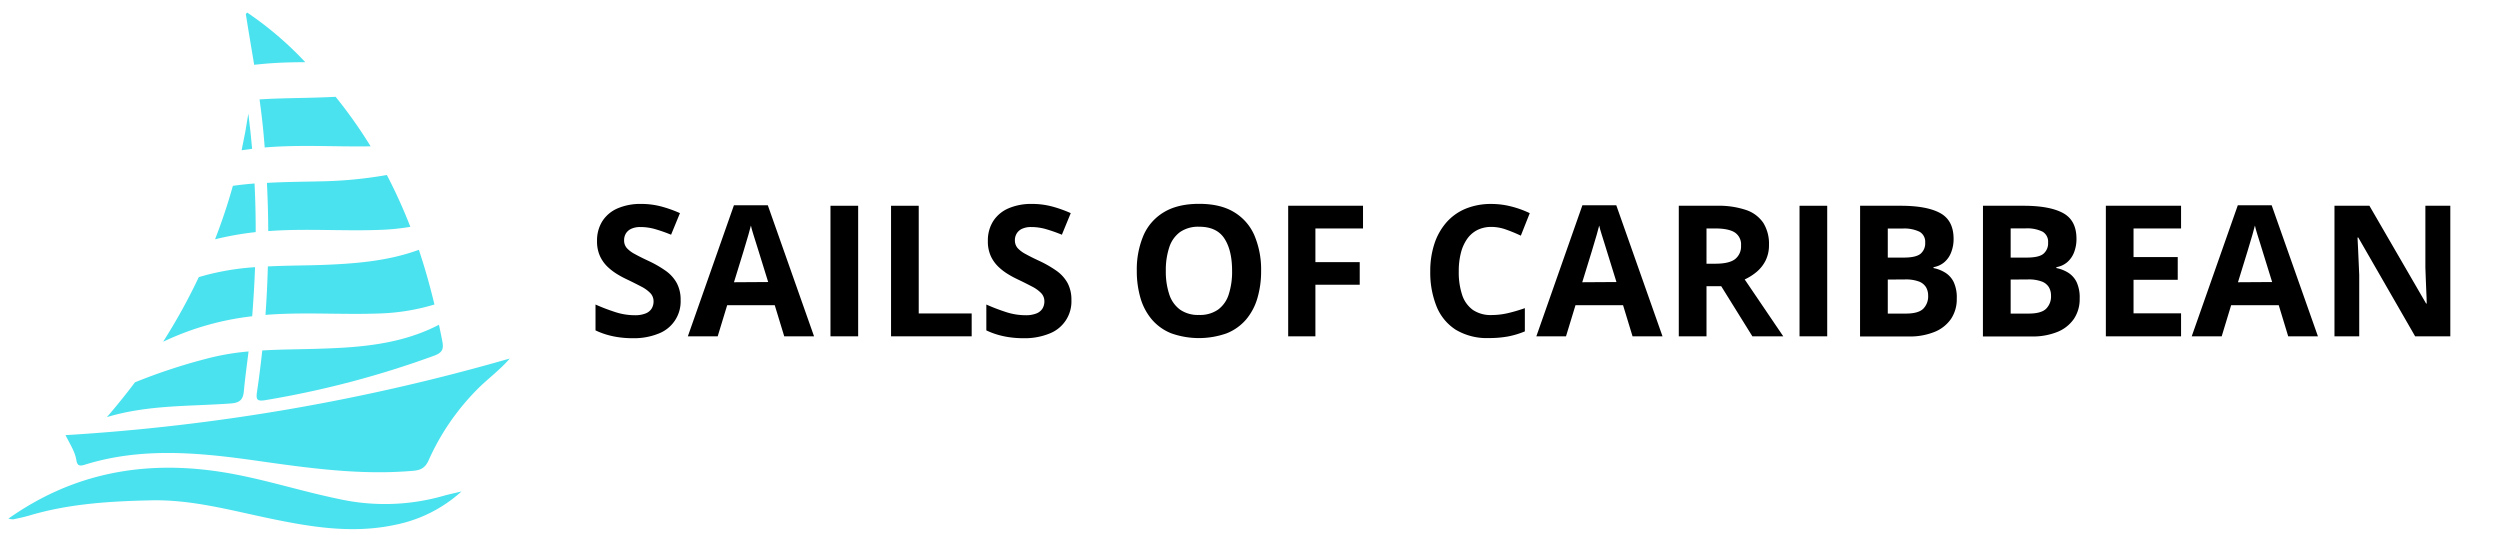 <svg id="Layer_1" data-name="Layer 1" xmlns="http://www.w3.org/2000/svg" viewBox="0 0 820.13 175.62"><defs><style>.cls-1{fill:#49e2ee;}</style></defs><title>Logo black</title><path d="M223.28,98.43a11.28,11.28,0,0,1-7.22,11,21.5,21.5,0,0,1-8.57,1.52,31.16,31.16,0,0,1-4.35-.29,27.41,27.41,0,0,1-4.07-.86,24.55,24.55,0,0,1-3.71-1.42V99.9q3,1.35,6.33,2.43a20.69,20.69,0,0,0,6.5,1.08,9.22,9.22,0,0,0,3.59-.58,4.1,4.1,0,0,0,2-1.61,4.51,4.51,0,0,0,.62-2.35,3.87,3.87,0,0,0-1.09-2.75,11.26,11.26,0,0,0-3-2.14c-1.26-.66-2.68-1.38-4.26-2.14-1-.47-2.08-1-3.26-1.71a18.88,18.88,0,0,1-3.34-2.48,11.63,11.63,0,0,1-2.59-3.56,11.49,11.49,0,0,1-1-5,11.84,11.84,0,0,1,1.76-6.56,11.18,11.18,0,0,1,5-4.18,18.86,18.86,0,0,1,7.72-1.45,25.44,25.44,0,0,1,6.37.78,40.44,40.44,0,0,1,6.35,2.24L220.15,77a51.47,51.47,0,0,0-5.31-1.86,17.49,17.49,0,0,0-4.77-.66,7,7,0,0,0-2.9.54,4,4,0,0,0-1.82,1.53,4.17,4.17,0,0,0-.61,2.27,3.77,3.77,0,0,0,.89,2.56,9.5,9.5,0,0,0,2.7,2q1.8,1,4.49,2.25a35.88,35.88,0,0,1,5.61,3.24,12.08,12.08,0,0,1,3.59,4A11.53,11.53,0,0,1,223.28,98.43Z"/><path d="M257.27,110.33l-3.11-10.2H238.55l-3.11,10.2h-9.79l15.12-43h11.11l15.17,43ZM252,92.52l-3.1-10L248.11,80c-.32-1-.64-2.11-1-3.19s-.58-2-.77-2.83q-.3,1.2-.81,3c-.34,1.19-.67,2.3-1,3.36l-.67,2.25-3.08,10Z"/><path d="M272.44,110.33V67.5h9.08v42.83Z"/><path d="M292.31,110.33V67.5h9.08v35.33h17.37v7.5Z"/><path d="M351.48,98.43a11.28,11.28,0,0,1-7.22,11,21.5,21.5,0,0,1-8.57,1.52,31.16,31.16,0,0,1-4.35-.29,27.68,27.68,0,0,1-4.07-.86,24.43,24.43,0,0,1-3.7-1.42V99.9q3,1.35,6.32,2.43a20.75,20.75,0,0,0,6.51,1.08,9.25,9.25,0,0,0,3.59-.58,4.12,4.12,0,0,0,2-1.61,4.51,4.51,0,0,0,.62-2.35,3.83,3.83,0,0,0-1.09-2.75,11.26,11.26,0,0,0-3-2.14c-1.26-.66-2.68-1.38-4.26-2.14-1-.47-2.08-1-3.25-1.71a18.18,18.18,0,0,1-3.34-2.48,11.66,11.66,0,0,1-2.6-3.56,11.49,11.49,0,0,1-1-5,11.84,11.84,0,0,1,1.76-6.56,11.21,11.21,0,0,1,5-4.18,18.83,18.83,0,0,1,7.72-1.45,25.5,25.5,0,0,1,6.37.78,40.7,40.7,0,0,1,6.34,2.24L348.35,77a51.37,51.37,0,0,0-5.3-1.86,17.61,17.61,0,0,0-4.78-.66,7,7,0,0,0-2.9.54,4,4,0,0,0-1.81,1.53,4.17,4.17,0,0,0-.62,2.27,3.82,3.82,0,0,0,.89,2.56,9.65,9.65,0,0,0,2.7,2q1.8,1,4.5,2.25a36.83,36.83,0,0,1,5.61,3.24,12.2,12.2,0,0,1,3.59,4A11.64,11.64,0,0,1,351.48,98.43Z"/><path d="M413.71,88.85a31,31,0,0,1-1.23,9,19.09,19.09,0,0,1-3.73,7,16.39,16.39,0,0,1-6.35,4.5,27.21,27.21,0,0,1-18.16,0,16.36,16.36,0,0,1-6.34-4.5,19.15,19.15,0,0,1-3.74-7,31.24,31.24,0,0,1-1.23-9,28.53,28.53,0,0,1,2.18-11.59,16.48,16.48,0,0,1,6.73-7.66q4.53-2.73,11.54-2.73t11.47,2.73a16.51,16.51,0,0,1,6.68,7.67A28.73,28.73,0,0,1,413.71,88.85Zm-31.26,0a23.54,23.54,0,0,0,1.13,7.72,10,10,0,0,0,3.53,5,10.26,10.26,0,0,0,6.21,1.75,10.37,10.37,0,0,0,6.27-1.75,9.82,9.82,0,0,0,3.5-5,24.14,24.14,0,0,0,1.1-7.72q0-6.73-2.52-10.6t-8.29-3.87a10.49,10.49,0,0,0-6.26,1.74,10,10,0,0,0-3.54,5A23.73,23.73,0,0,0,382.45,88.85Z"/><path d="M431.52,110.33h-8.93V67.5h24.55v7.44H431.52V86h14.54v7.41H431.52Z"/><path d="M489.3,74.44a10.2,10.2,0,0,0-4.62,1,9.23,9.23,0,0,0-3.37,2.92,13.9,13.9,0,0,0-2.06,4.6,23.91,23.91,0,0,0-.7,6.06,23.54,23.54,0,0,0,1.12,7.75,9.78,9.78,0,0,0,3.5,4.89,10.4,10.4,0,0,0,6.13,1.69,24,24,0,0,0,5.23-.59,51.78,51.78,0,0,0,5.7-1.67v7.62a28.25,28.25,0,0,1-5.6,1.68,34.16,34.16,0,0,1-6.18.51,19.87,19.87,0,0,1-10.89-2.73,16.35,16.35,0,0,1-6.31-7.68A29.83,29.83,0,0,1,469.2,89a28.62,28.62,0,0,1,1.32-8.91,20.29,20.29,0,0,1,3.87-7,17.07,17.07,0,0,1,6.29-4.57,21.76,21.76,0,0,1,8.62-1.61,26.05,26.05,0,0,1,6.4.81,31.86,31.86,0,0,1,6.14,2.21l-2.93,7.38a49.82,49.82,0,0,0-4.84-2A14.31,14.31,0,0,0,489.3,74.44Z"/><path d="M535.56,110.33l-3.11-10.2H516.84l-3.11,10.2H504l15.11-43h11.11l15.17,43Zm-5.28-17.81-3.1-10L526.4,80c-.32-1-.64-2.11-1-3.19s-.59-2-.78-2.83q-.3,1.2-.81,3c-.34,1.19-.67,2.3-1,3.36l-.67,2.25-3.08,10Z"/><path d="M563.21,67.5a28.25,28.25,0,0,1,9.63,1.4,11.05,11.05,0,0,1,5.64,4.25,13,13,0,0,1,1.84,7.18,11.27,11.27,0,0,1-1.11,5.13,11.77,11.77,0,0,1-2.93,3.72,17.63,17.63,0,0,1-3.93,2.49L585,110.33H574.87L564.65,93.89h-4.83v16.44h-9.09V67.5Zm-.64,7.44h-2.75V86.51h2.92c3,0,5.17-.5,6.46-1.51a5.26,5.26,0,0,0,1.95-4.44,4.69,4.69,0,0,0-2.09-4.33Q567,74.94,562.57,74.94Z"/><path d="M590.34,110.33V67.5h9.08v42.83Z"/><path d="M610.21,67.5h13.33q8.55,0,12.94,2.4t4.4,8.44a11.8,11.8,0,0,1-.78,4.39A8,8,0,0,1,637.86,86a7.32,7.32,0,0,1-3.57,1.64v.3a11.57,11.57,0,0,1,3.86,1.51,7.49,7.49,0,0,1,2.77,3.1,11.87,11.87,0,0,1,1,5.41,11.56,11.56,0,0,1-1.9,6.68,12,12,0,0,1-5.44,4.26,21.55,21.55,0,0,1-8.39,1.48h-16Zm9.08,17h5.27c2.64,0,4.46-.42,5.48-1.25a4.44,4.44,0,0,0,1.52-3.67,3.78,3.78,0,0,0-1.8-3.53,11.5,11.5,0,0,0-5.7-1.07h-4.77Zm0,7.21v11.16h5.92q4.1,0,5.71-1.58A5.71,5.71,0,0,0,632.53,97a5.37,5.37,0,0,0-.7-2.78,4.61,4.61,0,0,0-2.36-1.88,12.43,12.43,0,0,0-4.56-.67Z"/><path d="M650.52,67.5h13.33q8.55,0,12.95,2.4t4.39,8.44a12,12,0,0,1-.77,4.39A8.08,8.08,0,0,1,678.17,86a7.28,7.28,0,0,1-3.57,1.64v.3a11.54,11.54,0,0,1,3.87,1.51,7.63,7.63,0,0,1,2.77,3.1,12,12,0,0,1,1,5.41,11.57,11.57,0,0,1-1.91,6.68,12.06,12.06,0,0,1-5.43,4.26,21.6,21.6,0,0,1-8.4,1.48h-16Zm9.08,17h5.27q4,0,5.48-1.25a4.45,4.45,0,0,0,1.53-3.67A3.79,3.79,0,0,0,670.07,76a11.48,11.48,0,0,0-5.69-1.07H659.6Zm0,7.21v11.16h5.92c2.73,0,4.64-.53,5.71-1.58A5.67,5.67,0,0,0,672.84,97a5.37,5.37,0,0,0-.7-2.78,4.61,4.61,0,0,0-2.36-1.88,12.37,12.37,0,0,0-4.55-.67Z"/><path d="M715.5,110.33H690.83V67.5H715.5v7.44H699.91v9.4h14.5v7.44h-14.5v11H715.5Z"/><path d="M750.65,110.33l-3.1-10.2H731.93l-3.1,10.2H719l15.12-43h11.1l15.18,43Zm-5.27-17.81-3.1-10L741.5,80c-.32-1-.64-2.11-1-3.19s-.58-2-.77-2.83q-.3,1.2-.81,3c-.34,1.19-.67,2.3-1,3.36l-.67,2.25-3.08,10Z"/><path d="M803.83,110.33H792.29l-18.64-32.4h-.26c.08,1.34.15,2.7.2,4.07l.18,4.09q.09,2,.18,4.08v20.16h-8.12V67.5h11.46l18.6,32.08h.2c0-1.33-.08-2.65-.14-4s-.11-2.62-.16-3.92-.1-2.62-.14-3.93V67.5h8.18Z"/><path class="cls-1" d="M21.49,142.75c1.56,3.1,3.15,5.48,3.58,8.29.3,1.91,1.26,1.87,2.8,1.39,18.51-5.76,37.19-4,55.93-1.35,17.16,2.43,34.34,4.9,51.78,3.36,2.5-.22,3.92-1,5-3.38a78.28,78.28,0,0,1,15.65-23c3.47-3.6,7.57-6.45,11-10.45A671.87,671.87,0,0,1,21.49,142.75Z"/><path class="cls-1" d="M111.23,163.71c-13.19-2.7-26-7-39.39-9C47,151,23.89,155.2,2.76,170.14a6,6,0,0,0,1.64.22c1.73-.37,3.48-.73,5.17-1.23,13.15-3.92,26.72-4.72,40.27-5,13.12-.25,25.81,3.26,38.57,5.93,13.53,2.82,27.12,5.09,41,2.15a45.65,45.65,0,0,0,22-11c-2.77.68-4.34,1-5.88,1.44A69.9,69.9,0,0,1,111.23,163.71Z"/><path class="cls-1" d="M87.57,60q.39,7.9.43,15.81c12.2-.92,24.41.06,36.61-.4a73.63,73.63,0,0,0,10-1,167.91,167.91,0,0,0-7.7-17,139.39,139.39,0,0,1-22.14,2.09C99.06,59.64,93.3,59.66,87.57,60Z"/><path class="cls-1" d="M87.87,87.4q-.21,8-.78,15.9c12.5-1,25,0,37.52-.47a69.52,69.52,0,0,0,17.91-2.94c-1.44-6-3.12-12-5.11-17.94-10.48,3.84-21.52,4.6-32.62,5C99.16,87.11,93.5,87.13,87.87,87.4Z"/><path class="cls-1" d="M100.15,20.4A111.73,111.73,0,0,0,81.1,4.13a6.17,6.17,0,0,1-.46.43c.86,5.57,1.83,11.13,2.74,16.69L85.9,21C90.65,20.54,95.4,20.41,100.15,20.4Z"/><path class="cls-1" d="M104.79,114.4c-6.24.21-12.52.2-18.75.57-.49,4.52-1.05,9-1.72,13.55-.37,2.48-.1,3.22,2.72,2.75a309,309,0,0,0,55.45-14.61c2.68-1,3.09-2.23,2.62-4.67q-.53-2.73-1.11-5.46l-.59.31C131.19,113,118,114,104.79,114.4Z"/><path class="cls-1" d="M121.58,48A155.25,155.25,0,0,0,110.1,31.76c-1.77.09-3.54.16-5.31.22-6.54.22-13.12.21-19.65.63.54,3.85,1,7.7,1.35,11.57.13,1.4.24,2.8.35,4.2C98.41,47.39,110,48.2,121.58,48Z"/><path class="cls-1" d="M82.73,103.75q.64-8.06.94-16.1a85,85,0,0,0-16.12,2.6l-2.33.65a194.57,194.57,0,0,1-11.71,21.21A92.14,92.14,0,0,1,82.73,103.75Z"/><path class="cls-1" d="M81.47,37.29q-.93,6.08-2.2,12c1.14-.18,2.29-.33,3.44-.47Q82.2,43.05,81.47,37.29Z"/><path class="cls-1" d="M83.5,60.2c-2.38.18-4.75.43-7.11.77-1.66,6-3.62,11.8-5.84,17.53a102.47,102.47,0,0,1,13.33-2.36Q83.9,68.16,83.5,60.2Z"/><path class="cls-1" d="M44.28,125.42q-4.37,5.8-9.2,11.41c13.44-4.06,27.11-3.49,40.57-4.47,3.17-.23,4.11-1.36,4.36-4.16.4-4.31,1-8.6,1.53-12.9a80.66,80.66,0,0,0-14,2.43A187,187,0,0,0,44.28,125.42Z"/></svg>